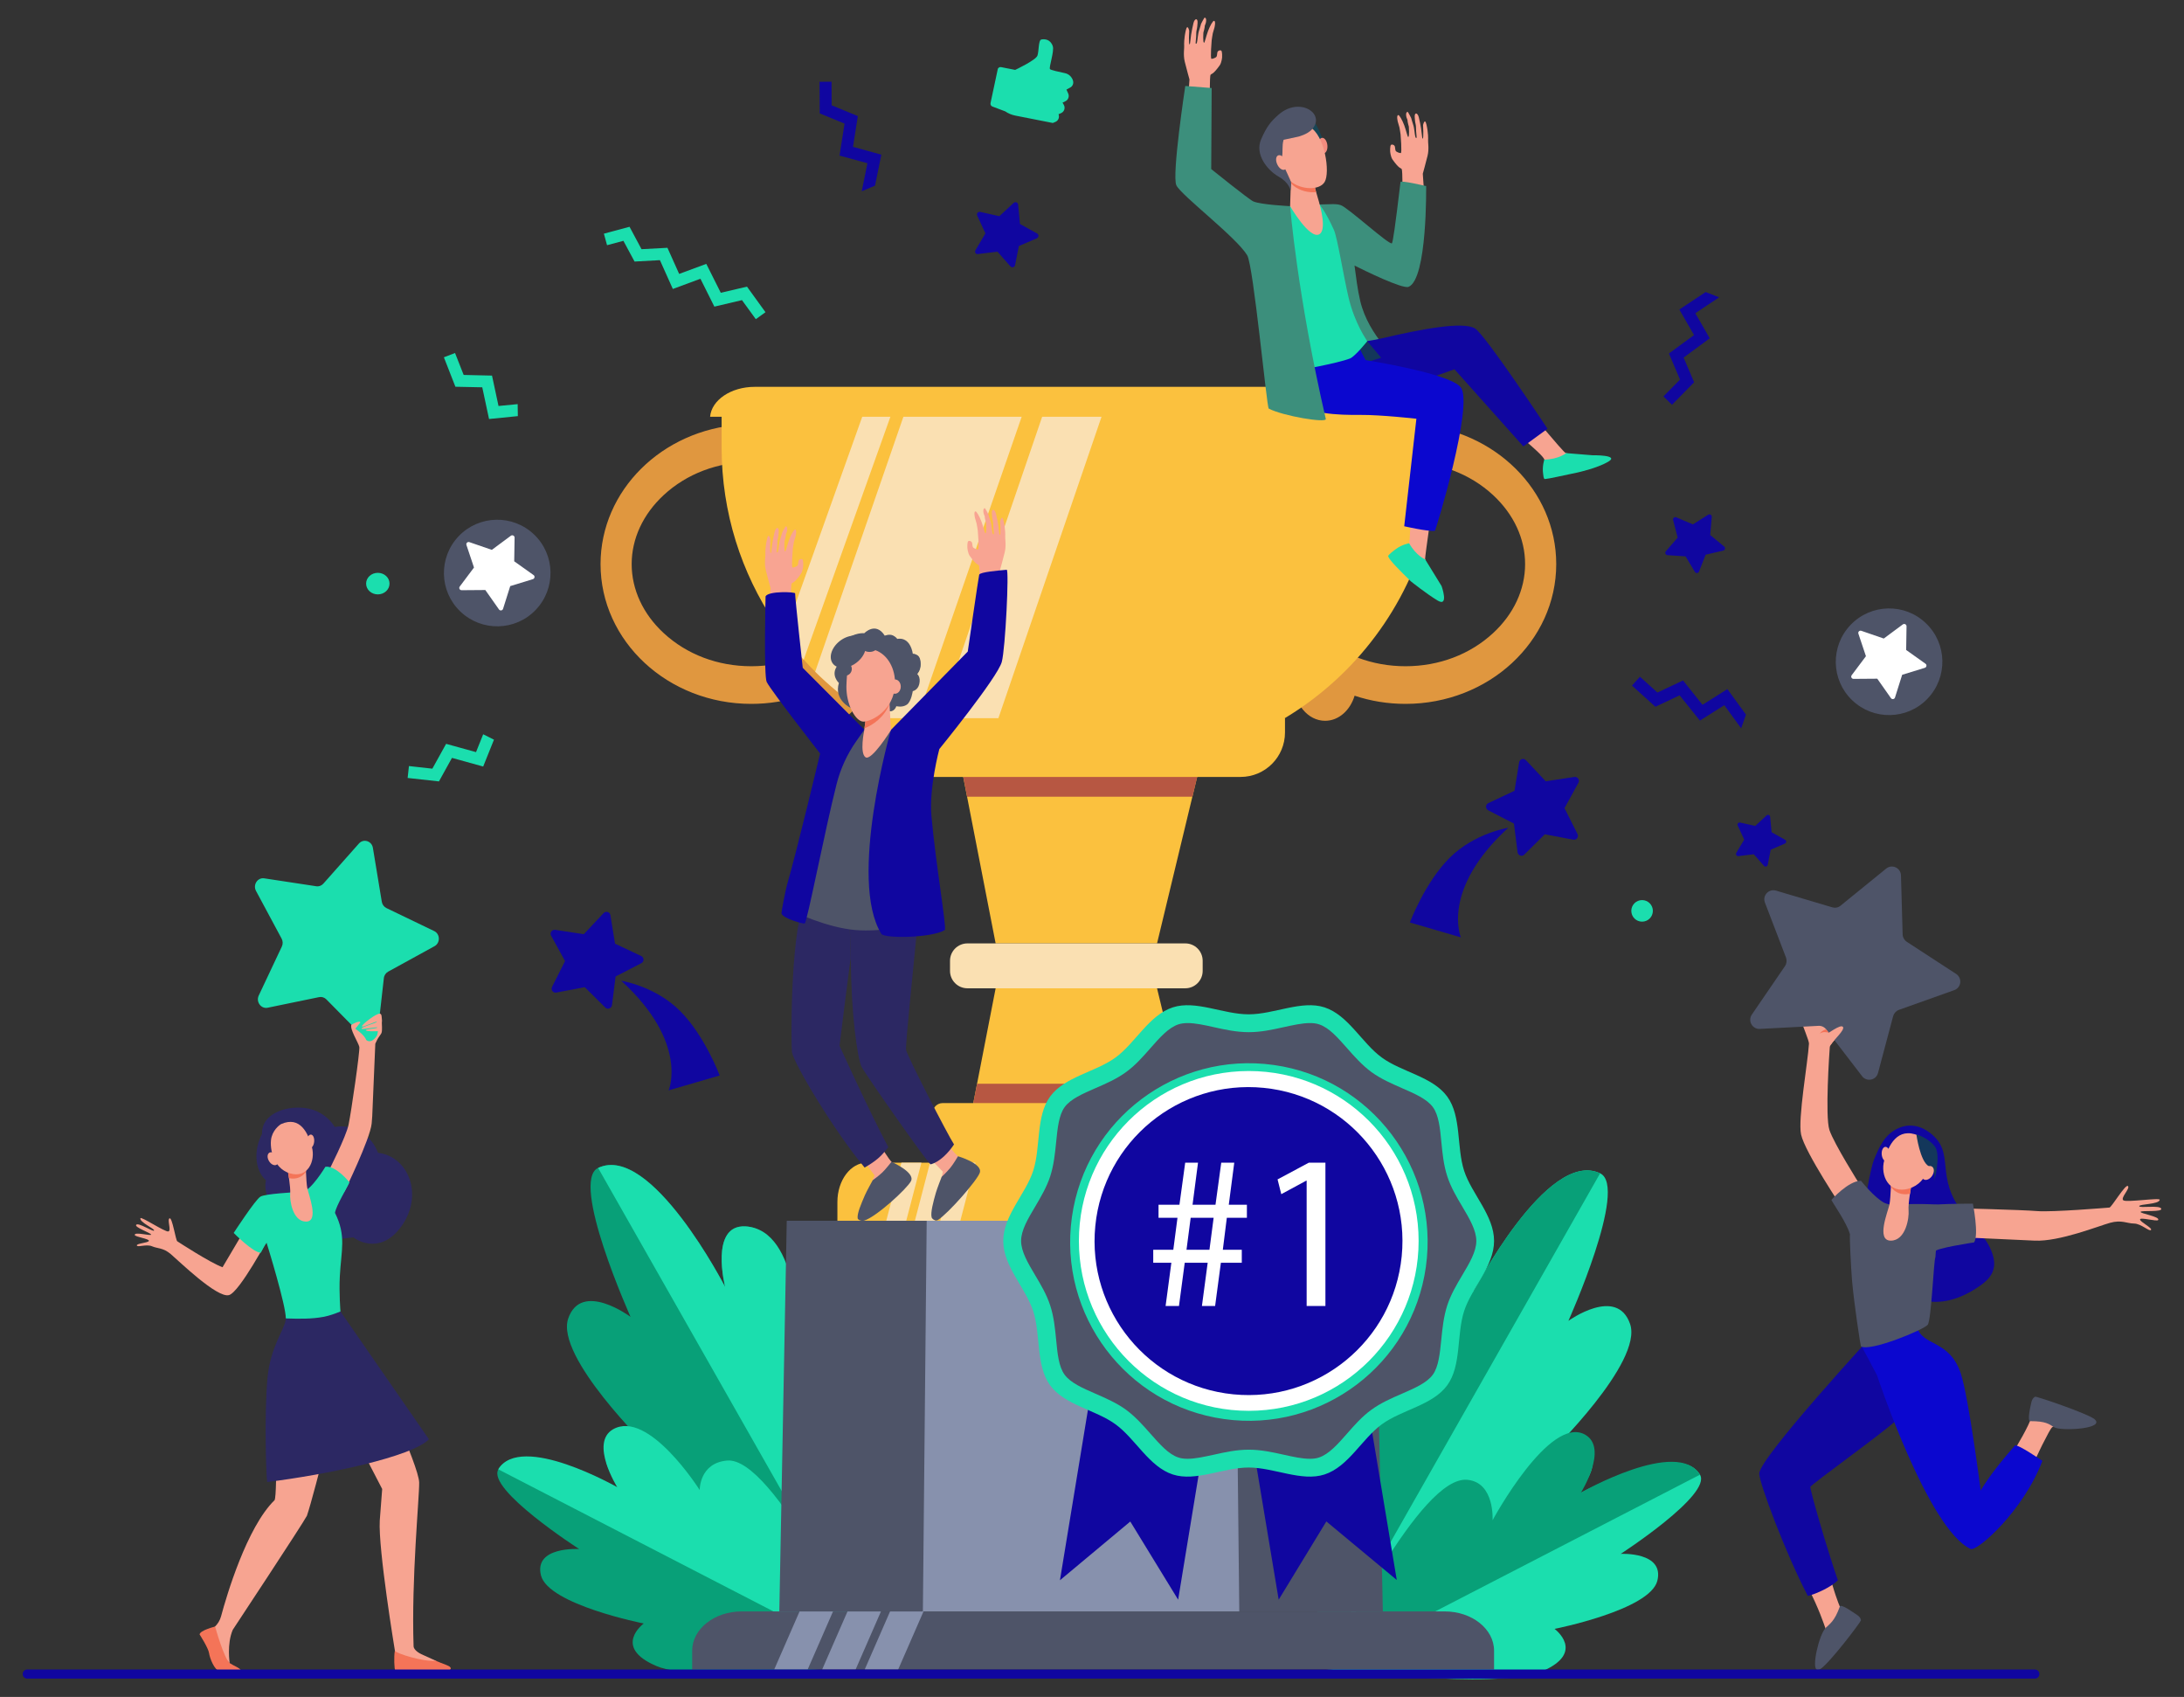 <?xml version="1.0" encoding="UTF-8"?> <!-- Generator: Adobe Illustrator 23.0.2, SVG Export Plug-In . SVG Version: 6.00 Build 0) --> <svg xmlns="http://www.w3.org/2000/svg" xmlns:xlink="http://www.w3.org/1999/xlink" version="1.1" id="Layer_1" x="0px" y="0px" viewBox="0 0 2350.4 1825.7" style="enable-background:new 0 0 2350.4 1825.7;" xml:space="preserve"><rect x="0" y="0" width="2350.4" height="1825.7" fill="#333333" stroke="none"/> <style type="text/css"> .st0{fill:#1BDEAE;} .st1{fill:#08A078;} .st2{fill:#1006A0;} .st3{fill:#F7A491;} .st4{fill:#4E5468;} .st5{fill:#0B07CF;} .st6{fill:#F47458;} .st7{fill:#13375B;} .st8{fill:#F47257;} .st9{fill:#2C2863;} .st10{fill:#E0973F;} .st11{fill:#FBC13E;} .st12{fill:#FAE0B2;} .st13{fill:#B75742;} .st14{fill:#8791AD;} .st15{fill:#FFFFFF;} .st16{fill:#F8A492;} .st17{fill:#3C8F7C;} .st18{fill:#184655;} .st19{fill:#F48C7F;} </style> <g> <g> <g> <g> <path class="st0" d="M1421.3,1794.4c0,0,225.7-111.3,264.6-169.4c38.8-58.1-18.2-61.3-18.2-61.3s100.7-98,86.6-139.2 c-14.2-41.2-66.4-3.4-66.4-3.4s64.8-144.2,34.2-158.7c-56.9-27-136.7,128.1-136.7,128.1s17.2-67.4-22-65.2 c-59.1,3.3-56.6,155.8-56.6,155.8s-6.7-58.5-42.3-39.5C1400.5,1475.6,1421.3,1794.4,1421.3,1794.4z"></path> </g> <path class="st1" d="M1451.5,1418c27.8-15.4,55.5,29.7,55.5,29.7s-2.8-119.1,56.3-122.4c39.2-2.2,22,65.2,22,65.2 s79.8-155.1,136.7-128.1l-301,529.6C1418.9,1754.9,1396.5,1448.5,1451.5,1418z"></path> </g> <g> <g> <path class="st0" d="M1427.1,1795.7c0,0,184.6,22.9,232.4,2.5c47.8-20.4,13.5-45.7,13.5-45.7s102.6-20.2,110.6-51.7 c7.9-31.5-39.4-29-39.4-29s98.4-63.7,85.3-85.2c-24.5-40-137.3,24.4-137.3,24.4s38.1-35.1,12.8-49.6 c-38.2-21.9-98.6,74.1-98.6,74.1s3.8-23.7-26.2-26.3C1526.4,1604.6,1427.1,1795.7,1427.1,1795.7z"></path> </g> <path class="st1" d="M1578.9,1592.1c29.9,2.6,27.4,43.5,27.4,43.5s61.5-113.9,99.7-92c25.3,14.6-4.6,62.3-4.6,62.3 s103.6-59.3,128.1-19.3l-402.9,208C1440.3,1770.8,1528.8,1587.7,1578.9,1592.1z"></path> </g> </g> <g> <g> <g> <path class="st1" d="M944.5,1788.5c0,0-225.7-111.3-264.6-169.4c-38.8-58.1,18.2-61.3,18.2-61.3s-100.7-98-86.6-139.2 c14.2-41.2,67.1-1.8,67.1-1.8s-65.5-145.8-34.9-160.3c56.9-27,136.7,128.1,136.7,128.1s-17.2-67.4,22-65.2 c59.1,3.3,56.6,155.8,56.6,155.8s6.7-58.5,42.3-39.5C965.3,1469.8,944.5,1788.5,944.5,1788.5z"></path> </g> <path class="st0" d="M914.2,1412.2c-27.8-15.4-55.5,29.7-55.5,29.7s2.8-119.1-56.3-122.4c-39.2-2.2-22,65.2-22,65.2 s-79.8-155.1-136.7-128.1l301,529.6C946.9,1749.1,969.3,1442.7,914.2,1412.2z"></path> </g> <g> <g> <path class="st1" d="M938.7,1789.9c0,0-184.6,22.9-232.4,2.5c-47.8-20.4-13.5-45.7-13.5-45.7s-102.6-20.2-110.6-51.7 c-7.9-31.5,41.1-28.4,41.1-28.4s-100.1-64.3-86.9-85.8c24.5-40,137.3,24.4,137.3,24.4s-38.1-35.1-12.8-49.6 c38.2-21.9,98.6,74.1,98.6,74.1s-3.8-23.7,26.2-26.3C839.3,1598.8,938.7,1789.9,938.7,1789.9z"></path> </g> <path class="st0" d="M782.5,1571.4c-29.9,2.6-29.5,31.7-29.5,31.7s-55.1-87.2-93.3-65.3c-25.3,14.6,4.6,62.3,4.6,62.3 s-103.6-59.3-128.1-19.3l402.9,208C925.5,1765,832.6,1567,782.5,1571.4z"></path> </g> </g> <g> <path class="st2" d="M2016.8,1247.6c5.6-13.4,11.2-26.8,25.6-33.5c11.7-5.5,23.8-3.4,34.2,4.4c29.4,22.1,3.8,46.4,37.2,88.3 c10.4,13,23,23.5,29.2,38.8c8.7,21.3-1.7,31.6-18.3,41.8c-79.6,48.9-121.3-51.5-119.8-74.5 C2006,1295.8,2013.2,1256.2,2016.8,1247.6z"></path> <path class="st3" d="M1968.9,1692.9c3.9,17.7,10.1,33.3,10.9,35.1c0.4,0.9,4.1,4,4.5,4.9c-1.1,21.8-14.6,35.3-27.3,44.9 c2.4-11.1,8.3-23.9,7.4-26.3c-1.4-3.8-7.1-21.4-18.6-43.4C1956.6,1706.5,1960.3,1699.8,1968.9,1692.9z"></path> <path class="st2" d="M2018,1433.4l67.7,51.4c0,0-33.5,32.3-46.1,44.3c-12.6,12-90.2,67.8-91.3,70.6c-0.8,2,17.7,66.2,29.6,100.5 c-7.2,7.3-22.9,14.5-32.3,16.9c-23.5-44.8-52.3-121.3-52.3-131.7C1893.3,1568.5,2018,1433.4,2018,1433.4z"></path> <path class="st3" d="M2208,1536.1c-2.2,2.2-16.9,30.8-22.5,46.1c-8.2-5.2-13.1-11.3-22.3-14.8c7.2-10.4,21.3-35.6,22.5-41.6 c2.7-14.2,6-16.3,6-16.3s47.6,16.1,50.8,20.6C2245.5,1534.7,2216.9,1527.4,2208,1536.1z"></path> <path class="st4" d="M2185,1529c-3.7,0,0.3-16.7,1.2-20.5c1-4.3,3.5-5.6,4.1-5.8c1.7-0.4,54.6,17.5,63.5,23.9 c0.6,0.4,1.7,1.8,1.9,2.1c4.9,9.1-38.7,10.9-45,6.9C2205.1,1532.1,2201.7,1529,2185,1529z"></path> <path class="st5" d="M2003.5,1448.6c0,0,59.1-23.9,59.1-23.9c-0.2,0.1,0.4,2.4,0.4,2.6c5.5,21.6,35.1,13.3,47.3,50.8 c8.6,26.5,21.3,125.6,21.3,125.6s9-17,36.8-48.4c2.2-2.4,29.6,16.4,29.6,16.4c-20.4,54-70.4,97.9-77.2,94.8 c-45.8-21-100.8-186.7-100.7-186.7C2014.9,1469.6,2003.5,1448.6,2003.5,1448.6z"></path> <path class="st3" d="M2001.3,1274.2c0,0-27.7-43.9-32.5-58.5c-4.8-14.6,0-84.2,0.4-89.1c0.5-4.9,17.2-18.5,14.6-22.3 c-2.6-3.9-25.8-7.1-29.7-6.3c-3.9,0.8-11.4,0.1-14.5,3.2c-0.4,0.4,7.4,18.7,7.2,21.6c-1.1,19.4-12.1,81.1-8.5,97.8 c4.1,19.2,45.3,80.5,45.3,80.5L2001.3,1274.2z"></path> <path class="st3" d="M2102,1299.8c0,0,74.2,1.8,90.5,3.2c16.3,1.3,75.4-3.6,77.7-3.8c2.3-0.3,17.4-25.9,19.9-23.1 c2.5,2.8-8.4,12.7-5,15.3c3.4,2.6,39.7-3.2,39.2-0.5c-0.9,5-22.1,4.4-22.1,6.8c0,2.4,22.2-1.4,23.7,2.7c1.5,4-21.3,1.6-22.2,3.4 c-0.9,1.8,21.2,5.1,18.9,8.8c-1.2,2-19.6-3.4-19.5-0.6c0.1,2.8,13.5,9.1,11.8,11.3c-1.6,2.2-10.5-6.8-18.3-6.9 c-7.8-0.1-13.3-4.2-25.7-0.8c-12.4,3.4-54.6,20.4-81.1,19.2c-26.4-1.3-84.9-3.9-84.9-3.9L2102,1299.8z"></path> <path class="st4" d="M1993.1,1377.2c-1-12.2-2.7-45.2-2.2-49.3c-3.7-12.7-17.2-31.5-20-36.9c0,0,18.3-20.7,31.9-20.6 c0,0,14.4,18.2,25.2,23.8c0.2,0,3.8,1.6,5.4,1.6c10.4-0.1,46.5-1.2,53.3,0.8l-3.8,55.9c-1.9,3.2-4.3,67.5-8.3,72.8 c-4,5.3-62.2,29.4-71.9,23.2C2002.3,1448.4,1995.2,1402,1993.1,1377.2z"></path> <path class="st4" d="M2067.8,1298.1c6.7-3.2,55.4-3.1,55.4-3.1s6.7,33.6,1.3,41.7c0,0-43.2,6.4-42,10L2067.8,1298.1z"></path> <path class="st3" d="M2057,1275.4c0,0-3.7,19.4-3,27c0.7,7.6-2.9,32.3-19.1,32.4c-16.2,0.1-3.1-31.3-1.5-38.8 c1.5-7.5,1.9-30.7,1.9-30.7L2057,1275.4z"></path> <path class="st6" d="M2035,1276.9c0.3-6.3,0.3-11.6,0.3-11.6l21.7,10.1c0,0-0.8,4-1.5,9C2046,1286.3,2039.1,1282.8,2035,1276.9z"></path> <path class="st3" d="M2064.9,1221.8c0,0,8.4,4.6,11.4,14.7c3.1,10.1-0.4,36-22,42.3c-21.6,6.3-31-14.3-26.5-30.4 S2041.9,1212,2064.9,1221.8z"></path> <path class="st3" d="M2025.1,1242.2c0.4,4.3,2.8,7.6,5.3,7.4c2.5-0.2,4.2-3.9,3.8-8.3c-0.4-4.3-2.8-7.6-5.3-7.4 C2026.4,1234.2,2024.7,1237.9,2025.1,1242.2z"></path> <path class="st4" d="M1980,1728.5c1.2-3.5,15.4,7,18.7,9.1c3.7,2.4,4.1,5.2,4,5.8c-0.2,1.7-33.7,46.1-43.8,52.4 c-0.9,0.6-3,0.7-3.6,0.5c-5.8-2,2.3-37.6,9.5-44.9C1969.6,1746.7,1974.4,1744.1,1980,1728.5z"></path> <g> <g> <path class="st4" d="M2103.1,1065.3l-59.5,21.2c-3,1.1-5.3,3.6-6.2,6.7l-16.3,61.2c-2.1,7.9-12.3,9.9-17.2,3.4l-38.6-50.3 c-2-2.6-5.1-4-8.3-3.8l-63.1,3.3c-8.1,0.4-13.2-8.7-8.6-15.4l35.7-52.2c1.8-2.7,2.2-6.1,1.1-9.1l-22.7-59.2 c-2.9-7.6,4.1-15.2,11.9-12.9l60.6,18c3.1,0.9,6.4,0.3,8.9-1.8l49.1-39.9c6.3-5.1,15.7-0.8,15.9,7.4l1.8,63.4 c0.1,3.2,1.8,6.2,4.5,8l53,34.5C2112,1052.3,2110.8,1062.6,2103.1,1065.3z"></path> </g> </g> <path class="st3" d="M1983.4,1104.9c2.2,3.3-9.8,13.6-13.2,19.3l-7.6-10.3C1966.4,1113.2,1980.8,1101.2,1983.4,1104.9z"></path> <path class="st7" d="M2062.4,1220.5c0,0,3.9,29,13.3,34.2c9.4,5.2,5.4,18.1,5.4,18.1s8.5-29.8,1.1-39.4 C2074.8,1223.8,2062.4,1220.5,2062.4,1220.5z"></path> <path class="st3" d="M2070.1,1258.9c-2.5,3.8-2.5,8.2,0,9.9c2.6,1.7,6.7,0,9.2-3.7c2.5-3.8,2.5-8.2,0-9.9 C2076.8,1253.4,2072.7,1255.1,2070.1,1258.9z"></path> <path class="st8" d="M1965.2,1107.3c0.1,0.1,0.1,0.1,0.2,0.2l2.7,3.6c-2-0.5-5.9-1.6-9.6,0.9 C1958.5,1112,1959.7,1109.4,1965.2,1107.3z"></path> </g> <g> <g> <path class="st3" d="M337.9,1429.1c0.7,0.3-9.6,13.7-19.8,23.1c-8.1,10.2-15.8,22.3-18.4,35.5c-4,20.1-0.7,119.2-4.2,126.3 c-29.9,29.2-51.6,102.6-57.6,125c-1.2,4.4-3.6,8.3-6.9,11.4l0,0l1.3,25.3l14.9,13.7c0,0-3.3-20.6,3.3-35.9 c0,0,75.3-114,79.8-122.7c8.5-24.8,39.6-152,39.6-152l7.2-29.2C377.1,1449.5,338,1429.2,337.9,1429.1z"></path> <path class="st6" d="M214.8,1758.5c0,0,9.4,14.5,10.2,20.1c0.8,5.6,5.8,18.5,11.4,19.3c1.3,0.2,22.8,1.8,22.6-0.9 c-0.1-2.1-7.9-5-11.5-7.5c-6.3-4.3-16-39.5-16-39.5S215.2,1754,214.8,1758.5z"></path> </g> <path class="st3" d="M402.3,1473.1c0,0,48.5,103.7,48.8,121.9c0.3,15.6-8.5,103.3-6,176.3c0.1,2.6,3.4,6.1,8.3,8.4 c2.7,1.3,15.9,7.2,15.9,7.2l1.8,4.7l-45.5-3.2l-0.6-12.4c0,0-18.1-109.2-16.3-140.1c0.3-4.9,2.6-33.9,2.6-33.9l-54.7-105.6 l34.4-45.2L402.3,1473.1z"></path> <path class="st9" d="M406.8,1240.3c-7.3-19.6-26.5-31.4-46.5-27.8c-6.1-9.9-16.4-17.2-27.5-19.6c-21.9-4.7-51.6,4-50.8,27.2 c-8.5,15.6-8.8,37.9,4.2,49.8c-4.5,21,15.1,41.3,40.7,40.6c8.9,14.7,25.9,24.1,42.7,22.1c4-0.5,10.2-1.5,11.2-1.2 c-1.3-0.2,27.1,21.5,51.1-11.9C456.5,1285.3,439.2,1244,406.8,1240.3z"></path> <path class="st3" d="M403.9,1122.9c1.2-2.8,2.6-5.5,4.4-8l1.9-2.8c0.2-0.5,0.4-0.9,0.5-1.2c0.8-2.4,0.2-10.3,0.2-10.3l-16.6,4 l-3.6,9.6c-3.7-1.7-10-14.5-12.3-11.5c-2.7,3.6,7.5,19.4,8.3,23.7c0.8,4.3-8.8,70.6-11.6,83.8c-2.8,13.2-21.6,50-21.6,50 l17.2,21.8c0,0,27.5-56.1,29.3-73.2c0.2-1.8,0.4-4.5,0.6-7.8L403.9,1122.9z"></path> <path class="st3" d="M289.6,1330.7l-20.4-17.3c0,0-16.5,27.5-29.7,50c-13.1-4.7-47-26.8-48.7-27.9c-1.7-1-5.4-26-8.3-24.7 c-2.9,1.3,2.2,13.2-1.3,14.1c-3.5,0.9-29.6-16.6-30.1-14.2c-1,4.4,15.6,11.3,14.7,13.2c-0.8,1.9-16.7-8.9-19.2-6.2 c-2.5,2.7,15.9,8.8,16,10.6c0.1,1.8-18.1-3.4-17.6,0.4c0.3,2.1,16.3,4.2,15.2,6.4c-1,2.2-13.5,2.6-12.9,4.9 c0.5,2.4,10.4-1.8,16.4,0.9c6,2.6,11.7,1.3,20.1,8.4c8.4,7.1,49.8,47.6,62.6,44.1C257.8,1390.4,289.6,1330.7,289.6,1330.7z"></path> <g> <path class="st6" d="M291.1,1597.6C291.1,1597.6,291.1,1597.6,291.1,1597.6C291.1,1597.6,291.1,1597.6,291.1,1597.6z"></path> <path class="st0" d="M360.5,1304.9c1.3-8,13.6-27.9,15.6-32.8c0,0-14.3-18.2-25.9-16.8c0,0-15.6,25.9-24.5,26.7 c-8.9,0.9-40.1,2.2-45.5,5.5c-5.5,3.3-28.7,39-28.7,39s20.9,21.3,29.2,21.3c0,0,4.5-8.8,6.2-10.7c1.3,4.1,20.7,67,20.7,81.3 l0.1,0.1c18.2,14.7,44.7,11.3,58.7-7.5l0,0c0,0-1.6-19.6-0.7-37.7C367.2,1344.9,372.9,1329.8,360.5,1304.9z"></path> <path class="st9" d="M461.6,1548.5L366.4,1411c-5.9,2.4-11.4,4.4-17.7,5.7c-13.6,2.6-27.3,2.2-41.1,1.8c0,0.5,0,1-0.1,1.4 c-1.6,11.3-16.6,28.9-19.7,63.3c-3.5,39-1.4,106.9-0.2,111.3C350.9,1586.7,443.7,1567.3,461.6,1548.5z"></path> </g> <g> <path class="st0" d="M406.1,1112.6c0,0-6,4-11.1,2.7c-5.1-1.3-7.4-3.2-7.4-3.2s2.8,5.1,7,7.3 C401.7,1123.3,406.1,1112.6,406.1,1112.6z"></path> <path class="st0" d="M288.1,1084.2l55.3-11.4c2.8-0.6,5.7,0.3,7.8,2.4l40.5,41.1c5.2,5.3,13.9,2.1,14.8-5.4l6.6-58.5 c0.3-3,2.1-5.6,4.6-7l49.9-27.4c6.4-3.5,6.2-13.2-0.4-16.3l-51.3-24.7c-2.6-1.3-4.5-3.8-5-6.7l-9.6-58.1 c-1.2-7.4-10.1-10.2-15-4.7L348,950.7c-2,2.2-4.8,3.3-7.7,2.8l-55.9-8.5c-7.2-1.1-12.4,6.9-8.9,13.5l27.6,51.4 c1.4,2.6,1.5,5.8,0.2,8.5l-24.9,52.8C275.3,1078,281,1085.7,288.1,1084.2z"></path> </g> <path class="st3" d="M309.6,1259.1c0,0,3.3,18,2.7,25.1c-0.7,7.1,2.6,30,17,30.1c14.5,0.1,2.7-29.1,1.4-36.1 c-1.4-7-1.7-28.5-1.7-28.5L309.6,1259.1z"></path> <path class="st6" d="M329.3,1260.6c-0.2-5.9-0.3-10.8-0.3-10.8l-19.4,9.4c0,0,0.7,3.7,1.4,8.4 C319.5,1269.3,325.6,1266,329.3,1260.6z"></path> <path class="st3" d="M302.5,1209.4c0,0-7.5,4.3-10.2,13.7c-2.7,9.4,0.4,33.5,19.7,39.3c19.3,5.8,27.7-13.3,23.7-28.2 C331.7,1219.2,323.1,1200.3,302.5,1209.4z"></path> <path class="st3" d="M338.1,1228.4c-0.4,4-2.5,7.1-4.7,6.9c-2.2-0.2-3.8-3.7-3.4-7.7c0.4-4,2.5-7.1,4.7-6.9 C337,1220.9,338.5,1224.3,338.1,1228.4z"></path> <path class="st3" d="M297.9,1243.8c2.3,3.5,2.3,7.6,0,9.2c-2.3,1.6-6,0-8.2-3.5c-2.3-3.5-2.3-7.6,0-9.2 C291.9,1238.8,295.6,1240.3,297.9,1243.8z"></path> <path class="st3" d="M408.9,1090.6c-3.7-0.7-19.6,11.7-19.4,13.6c0.1,1.9,15.6-6,16-4.8c0.3,1-17.3,5.6-16.4,7.4 c0.6,1.2,16.5-2.1,16.9-1.4c0.7,1.2-13.2,1.7-12.3,3.1c1,1.6,14.2,0.9,14.2,0.9s2.7-4.3,2.9-5.9c0.1-0.7,0.1-1.6,0.1-2.7 c-0.1-0.9,0.3-1.6,0.2-2.6C410.7,1094.2,411,1091,408.9,1090.6z"></path> <path class="st3" d="M387.8,1100.1l-5.9,7.3l-3.9-2.9c0,0-0.3-0.6,0.1-1.6C378.6,1101.8,387.7,1097.4,387.8,1100.1z"></path> <path class="st6" d="M425.4,1797h57.5c2.1-0.2,2.6-1.9,1.9-3c-1.5-2.2-8.2-3.8-15.8-7.2c-13.2,1.4-42-7.7-44.1-10.7 C423.8,1782.1,424.3,1796.7,425.4,1797z"></path> <path class="st3" d="M382.3,1106.9c0,0,7.8,4.8,11,10.3c3.2,5.6,1.7,10.2,1.7,10.2l-13.4-16.4L382.3,1106.9z"></path> </g> <g> <path class="st10" d="M1524.3,456.9c-1.4,6.5-2.6,13.3-6,18.7c-5.8,7-11.3,14.3-16.6,21.8c3.6-0.3,7.2-0.4,10.9-0.4 c36,0,69.5,12.7,94.3,35.7c22.2,20.6,34.4,46.9,34.4,74.2c0,27.3-12.2,53.7-34.4,74.2c-24.8,23-58.3,35.7-94.3,35.7 c-35.9,0-69.3-12.6-94.1-35.5c-1.8,5.3-3.6,10.7-5.4,16c-12.1,6.1-20.7,20.6-20.7,37.5c0,22.5,15.1,40.7,33.7,40.7 c14.6,0,27-11.3,31.7-27c17.1,5.7,35.5,8.8,54.8,8.8c89.6,0,162.2-67.3,162.2-150.4C1674.8,527.5,1608.4,462.5,1524.3,456.9z"></path> <path class="st10" d="M796.8,456.9c1.4,6.5,2.6,13.3,6,18.7c5.8,7,11.3,14.3,16.6,21.8c-3.6-0.3-7.2-0.4-10.9-0.4 c-36,0-69.5,12.7-94.3,35.7c-22.2,20.6-34.4,46.9-34.4,74.2c0,27.3,12.2,53.7,34.4,74.2c24.8,23,58.3,35.7,94.3,35.7 c35.9,0,69.3-12.6,94.1-35.5c1.8,5.3,3.6,10.7,5.4,16c12.1,6.1,20.7,20.6,20.7,37.5c0,22.5-15.1,40.7-33.7,40.7 c-14.6,0-27-11.3-31.7-27c-17.1,5.7-35.5,8.8-54.8,8.8c-89.6,0-162.2-67.3-162.2-150.4C646.4,527.5,712.7,462.5,796.8,456.9z"></path> <path class="st11" d="M1547.6,439.8v41.5c0,187.7-152.2,339.8-339.8,339.8c-86.4-1.1-145.7,7.8-227.8-28.5 c-118.2-51.9-203.4-170.7-203.4-311.3v-41.5H1547.6z"></path> <path class="st12" d="M980,792.6c0.1,0,0.2,0.1,0.3,0.1l122.2-352.9H975.2l-97.9,282.9C906.9,752,941.7,775.8,980,792.6z"></path> <path class="st12" d="M1059.5,816.4l128.9-376.6h-63.9L1000.9,801C1021.3,808.6,1040.6,813.4,1059.5,816.4z"></path> <path class="st12" d="M864.9,709.8l96.4-270H931l-87.2,244.3C850.4,693,857.5,701.6,864.9,709.8z"></path> <path class="st11" d="M1514,416.2H812.2c-25.6,0-46.5,14.3-48,32.2h797.7C1560.4,430.5,1539.6,416.2,1514,416.2z"></path> <polygon class="st11" points="1031.8,811.2 1071.5,1015 1245.2,1015 1294.3,811.2 "></polygon> <polygon class="st13" points="1294.4,811.2 1283.3,857.2 1040.8,857.2 1031.8,811.2 "></polygon> <polygon class="st11" points="1294.4,1267.2 1031.8,1267.2 1051.5,1166 1071.5,1063.3 1245.2,1063.3 1270,1166 "></polygon> <polygon class="st13" points="1294.4,1267.2 1031.8,1267.2 1051.5,1166 1270,1166 "></polygon> <path class="st12" d="M1275.6,1015h-234.5c-10.3,0-18.7,8.4-18.7,18.7v10.9c0,10.3,8.4,18.7,18.7,18.7h234.5 c10.3,0,18.7-8.4,18.7-18.7v-10.9C1294.3,1023.4,1286,1015,1275.6,1015z"></path> <g> <path class="st11" d="M1313.7,1253.4h-310.1v-55.7c0-6,4.9-10.9,10.9-10.9h288.4c6,0,10.9,4.9,10.9,10.9V1253.4z"></path> <path class="st11" d="M1416.2,1293.2v20.2h-515v-20.2c0-23.3,14.2-42.3,31.8-42.3h451.5 C1401.9,1250.9,1416.2,1269.8,1416.2,1293.2z"></path> <polygon class="st12" points="1022.4,1250.9 1006.1,1313.4 984.6,1313.4 1000.9,1250.9 "></polygon> <polygon class="st12" points="991.6,1250.9 975.3,1313.4 953.8,1313.4 970.1,1250.9 "></polygon> <polygon class="st12" points="1049.8,1250.9 1033.5,1313.4 1011.9,1313.4 1028.3,1250.9 "></polygon> </g> <g> <path class="st4" d="M1607.9,1776v20.2h-863V1776c0-23.3,23.9-42.3,53.3-42.3h756.5C1584.1,1733.7,1607.9,1752.6,1607.9,1776z"></path> <polygon class="st14" points="948.1,1733.7 920.8,1796.2 884.8,1796.2 912.1,1733.7 "></polygon> <polygon class="st14" points="896.5,1733.7 869.2,1796.2 833.2,1796.2 860.5,1733.7 "></polygon> <polygon class="st14" points="993.9,1733.7 966.6,1796.2 930.6,1796.2 957.9,1733.7 "></polygon> </g> <path class="st11" d="M1382.9,772.7v15.3c0,26.5-21.4,47.9-47.8,47.9H989.4c-26.5,0-47.9-21.4-47.9-47.9v-15.3H1382.9z"></path> <polygon class="st4" points="1488.2,1733.7 838.7,1733.7 846.7,1313.4 1479.5,1313.4 "></polygon> <polygon class="st14" points="1333.7,1733.7 993.2,1733.7 997.3,1313.4 1329.2,1313.4 "></polygon> </g> <path class="st2" d="M2189.9,1796.2H29.3c-2.7,0-4.9,2.2-4.9,4.9l0,0c0,2.7,2.2,4.9,4.9,4.9h2160.6c2.7,0,4.9-2.2,4.9-4.9l0,0 C2194.8,1798.4,2192.6,1796.2,2189.9,1796.2z"></path> <g> <g> <g> <polygon class="st2" points="1267.9,1721.1 1216.4,1637 1140.7,1700.2 1218.6,1226 1345.8,1246.9 "></polygon> <polygon class="st2" points="1503.2,1699.9 1427.4,1636.9 1376.1,1721.1 1297.1,1247.1 1424.2,1225.9 "></polygon> </g> </g> <path class="st0" d="M1607.9,1335.1c0,27.4-24.2,50.6-32.2,75.4c-8.3,25.6-2.7,58.6-18.2,79.9c-15.7,21.5-48.8,26.3-70.4,42 c-21.3,15.5-36,45.7-61.7,54c-24.7,8-54.2-7.5-81.6-7.5c-27.4,0-56.9,15.5-81.6,7.5c-25.6-8.3-40.3-38.5-61.7-54 c-21.5-15.7-54.7-20.5-70.4-42c-15.5-21.3-9.9-54.3-18.2-79.9c-8-24.7-32.2-48-32.2-75.4c0-27.4,24.2-50.6,32.2-75.4 c8.3-25.6,2.7-58.6,18.2-79.9c15.7-21.5,48.8-26.3,70.4-42c21.3-15.5,36-45.7,61.7-54c24.7-8,54.2,7.5,81.6,7.5 c27.4,0,56.9-15.5,81.6-7.5c25.6,8.3,40.3,38.5,61.7,54c21.5,15.7,54.7,20.5,70.4,42c15.5,21.3,9.9,54.3,18.2,79.9 C1583.8,1284.5,1607.9,1307.7,1607.9,1335.1z"></path> <path class="st4" d="M1409.7,1569.5c-8.3,0-18-2.1-28.2-4.4c-12.1-2.7-24.6-5.4-37.6-5.4c-13.1,0-25.5,2.7-37.6,5.4 c-10.2,2.2-19.9,4.4-28.2,4.4c-3.8,0-7.1-0.4-9.9-1.4c-10.6-3.4-20-14.2-30.1-25.6c-7.9-9-16.2-18.3-26.2-25.7 c-10.2-7.4-21.7-12.4-32.9-17.3c-13.8-6-26.9-11.7-33.3-20.5c-6.3-8.6-7.7-22.8-9.1-37.7c-1.2-12.1-2.4-24.7-6.4-36.8 c-3.8-11.7-10-22.2-16.1-32.4c-7.8-13.1-15.2-25.6-15.2-37c0-11.5,7.4-23.9,15.2-37c6-10.2,12.3-20.8,16.1-32.4 c3.9-12.1,5.2-24.7,6.4-36.8c1.5-14.9,2.9-29.1,9.1-37.7c6.4-8.8,19.5-14.5,33.3-20.5c11.1-4.8,22.6-9.8,32.9-17.3 c10.1-7.3,18.3-16.7,26.2-25.7c10-11.4,19.5-22.1,30.1-25.6c2.8-0.9,6.1-1.4,9.9-1.4c8.3,0,18,2.1,28.2,4.4 c12.1,2.7,24.6,5.4,37.6,5.4c13.1,0,25.5-2.7,37.6-5.4c10.2-2.2,19.9-4.4,28.2-4.4c3.8,0,7.1,0.4,9.9,1.4 c10.6,3.4,20,14.2,30.1,25.6c7.9,9,16.2,18.3,26.2,25.7c10.2,7.4,21.7,12.4,32.9,17.3c13.8,6,26.9,11.7,33.3,20.5 c6.3,8.6,7.7,22.8,9.1,37.7c1.2,12.1,2.4,24.7,6.4,36.8c3.8,11.7,10,22.2,16.1,32.4c7.8,13.1,15.1,25.6,15.1,37 c0,11.5-7.4,23.9-15.2,37c-6.1,10.2-12.3,20.8-16.1,32.4c-3.9,12.1-5.2,24.7-6.4,36.8c-1.5,14.9-2.9,29.1-9.1,37.7 c-6.4,8.8-19.5,14.5-33.3,20.5c-11.1,4.8-22.6,9.8-32.9,17.3c-10.1,7.3-18.3,16.7-26.2,25.7c-10,11.4-19.5,22.1-30.1,25.6 C1416.7,1569.1,1413.5,1569.5,1409.7,1569.5z"></path> <ellipse transform="matrix(0.139 -0.99 0.99 0.139 -164.508 2481.159)" class="st0" cx="1343.9" cy="1335.1" rx="192.4" ry="192.4"></ellipse> <circle class="st15" cx="1343.9" cy="1335.1" r="182.8"></circle> <ellipse transform="matrix(9.843127e-02 -0.995 0.995 9.843127e-02 -117.075 2541.043)" class="st2" cx="1343.9" cy="1335.1" rx="165.7" ry="165.7"></ellipse> <g> <path class="st15" d="M1254.4,1405.1l6.2-46.5h-19.5v-14h21.6l4.5-34.4h-20.4v-14h22.5l6.2-45.3h13.8l-5.9,45.3h24.7l6.2-45.3h14 l-5.9,45.3h19.5v14h-21.6l-4.3,34.4h20.4v14h-22.5l-6.2,46.5h-14.2l6.2-46.5h-24.7l-6.2,46.5H1254.4z M1301.6,1344.6l4.5-34.4 h-24.7l-4.5,34.4H1301.6z"></path> <path class="st15" d="M1406.2,1270.3h-0.5l-26.8,14.5l-4-15.9l33.7-18h17.8v154.2h-20.2V1270.3z"></path> </g> </g> <g> <g> <path class="st16" d="M1536.3,167.7c-1.8,7.4-5.1,19.2-5.1,19.2c0.3,3.2,1.2,16.7,2.3,33.2l-24.2-9.7c0,0,0.3-26.9-0.8-28.5 c-0.9-1.4-2.4,0.3-9.9-10.3c-2.1-3.1-2.5-8.5-2.5-8.5s-0.4-6.7,1.1-7.4c1.5-0.6,3.3,0.4,3.8,1.5c0.5,1.2,0.4,3.9,1,5 c0.5,1.2,4.1,2.6,5.5,2.5c1.5-0.1-0.2-20-0.2-20s-0.8-5.6-1.2-7.5c-0.4-1.6-1.8-6.2-1.8-6.2s-1.7-6.7,0.4-7.2 c1.2-0.3,4.3,5.1,6.5,10.9c2.3,6.2,3.6,12.8,4.3,12.7c1.5-0.2,0.7-11.1,0.7-11.1s-1.5-5-1.5-7.3c-1.5-2.9-2.4-8.2,0.1-8.7 c0.5-0.1,3.9,6.7,3.9,6.7s1.3,4.8,2.1,7c1.4,3.9,1.6,10.2,2.3,12.9c0.6,2.3,1.1,1.3,1.4,1.4c0.2,0.1-0.1-3.1-0.5-7.4 c-0.2-2.2,0.1-4.7-0.5-7.2c-0.6-2.3-0.9-5.6-1-7.6c-0.4-5.6,3.1-5.1,4.4,0.1c0.5,2,1,4.1,1.4,6.3c1.9,8.5,1.9,16.6,2.8,16.7 c1.2,0.1,0.4-14.7,0.4-14.7s1.8-8.2,3.6-0.6c2.1,8.8,1.9,16,1.8,16.4C1536.6,152.5,1538.2,160.2,1536.3,167.7z"></path> <path class="st17" d="M1534.8,200.2c0,0-27.3-6.5-27.6-4.3c-5.7,48-8.3,65.4-9.3,65.9c-3.3,1.7-47.2-38.4-55-41.1 c-3.7-1.3-7.8-1.1-11.7-1c-9.3,0.3-11.1,0.3-11.1,0.3c-0.3,0-0.3,0-0.3,0l0,8.7c10.5,9.4,34.5,152.2,36.5,152.1 c2.3-0.1,49.7,11.8,48.8,7.8c-0.1-0.6-32.1-26.8-41.2-64.6c-3-12.7-4.6-26.4-6.2-38.3c10.5,5.3,51.7,25.5,58.2,22.9 C1536.2,300.2,1534.8,200.2,1534.8,200.2z"></path> <path class="st3" d="M1616.4,453.7c0,0,44.1,34.6,45.6,40.7c2.1,8.8,42.5-2.8,32.8-4.6c-2.2-0.4-9.4-2.2-10-2.5 c-3.2-1.7-42.4-49-42.4-49L1616.4,453.7z"></path> <path class="st0" d="M1713.7,489.8l-28.2-2.3c0,0-8.1,6.7-23.5,7c0,0-2.5,7.1-1.3,15.3c0.2,1.4,0.4,5.7,1.9,5.6 c5.2-0.4,19.1-3.8,34.9-7c0,0,21.2-4.5,33.5-11.8C1743.2,489.3,1713.7,489.8,1713.7,489.8z"></path> <path class="st2" d="M1418.8,367c0,0,32.3,5.4,68-2.9c41.3-9.7,87.1-18.6,100.5-10.8c10.8,6.3,78.1,108,78.1,108l-26,19l-74.1-83 c0,0-94.6,34.9-115.8,31C1401,419.5,1400.3,380.8,1418.8,367z"></path> <polygon class="st7" points="1454.1,346.5 1486.4,384.9 1426.4,403.2 1418.8,367 "></polygon> <path class="st3" d="M1519.8,522c0,0-2,53.4-3.2,62.4c-1.2,9,22.6,36.1,19.6,26.7c-0.7-2.2-2.5-9.3-2.5-10 c0-3.6,8.8-64.4,8.8-64.4L1519.8,522z"></path> <path class="st0" d="M1551.4,630.5l-17.6-28.6c0,0-9.7-3.9-17.3-17.4c0,0-7.4,1.2-14.1,6.1c-1.2,0.9-9,6.6-8.5,8 c2,4.9,12.8,15.4,24.5,26.9c0,0,16.7,13.4,28.9,20.7C1559.6,653.4,1551.4,630.5,1551.4,630.5z"></path> <path class="st5" d="M1572.1,416.8c-11.3-15.1-102.5-29.4-102.5-29.4l-25.4-48.9l-56.2,34.7c0,0,5.6,44.7,9.8,56.7 c5.6,15.9,43.4,16.7,66.5,16.5c21.2-0.2,60,4.1,60,4.1l-13.1,115.7c0,0,25.8,5.9,33,4.9C1545.1,571,1586.2,435.5,1572.1,416.8z"></path> <path class="st0" d="M1420.1,220l-31.7,1.8c0,0-0.7,0.2-0.9,0.3c-2.6,0.5-0.2,92.9,2.1,127.4c2.3,34.5,7,49,7,49 s43-7.6,56.2-12.8c5.5-2.1,18.7-18.7,18.7-18.7s-13.5-18.2-20.4-47.8c-5.3-22.8-11.8-63.3-15.5-71.7 C1427,228.2,1420.1,220,1420.1,220z"></path> </g> <path class="st3" d="M1389.3,193.8l-0.9,28c0,0,20.5,35.4,31.1,30.4c8.8-4.1,1-31,1-31s-1.5-6.2-3.7-13.3 c-1.5-5-2.7-10.3-2.6-14.3C1414.4,184.1,1389.3,193.8,1389.3,193.8z"></path> <path class="st6" d="M1414.1,193.7c0.2-9.6-24.9,0.1-24.9,0.1l-0.1,2.7c0.8,1.3,1.8,2.4,2.8,3.2c6.7,5.5,16.5,7.9,24.4,7 C1415.1,202.1,1414.1,197.3,1414.1,193.7z"></path> <g> <path class="st18" d="M1413.8,129.9c0,0,10.5,15.8,11.2,29c0.8,13.3-2,22.3-2,22.3l-33.6-40.1L1413.8,129.9z"></path> <path class="st19" d="M1428.5,156.2c0.5,4.6-1.3,8.6-4,8.9c-2.7,0.3-5.3-3.3-5.7-7.9c-0.5-4.6,1.3-8.6,4-8.9 C1425.5,148.1,1428,151.6,1428.5,156.2z"></path> <path class="st3" d="M1378.6,147.6c-0.8-0.2-0.7,38.5,10.5,47.6c11.2,9.1,30.7,9.9,36.4,0.7c6.3-10.1,0.3-50.8-16.3-59.5 C1392.5,127.8,1378.6,147.6,1378.6,147.6z"></path> <path class="st4" d="M1375.7,123.6c-8.5,7.5-12.7,13-18.5,26.3c-7.1,16.4,7,33.4,18.8,40.1c11.8,6.7,12.8,14.9,12.8,14.9l0.5-5 c0.2-1.8,0.2-3.3-0.2-4.6c-0.4-1.5-1.1-2.8-1.7-4.1c-1-2.2-4.2-9.5-5.5-11.5c-3.3-5.1-4-6.2-2.3-11.1c1.3-3.8-0.2-12,1.8-18.2 l15.9-3.4c0,0,10-2.4,15-8.2C1426.8,122.1,1398.3,103.5,1375.7,123.6z"></path> <path class="st3" d="M1383.5,172.8c2,4.2,1.6,8.6-0.9,9.7c-2.5,1.1-6.1-1.4-8-5.6c-2-4.2-1.6-8.6,0.9-9.7 C1378,166.1,1381.5,168.6,1383.5,172.8z"></path> </g> <path class="st16" d="M1275,66.3c1.8,7.4,5.1,19.2,5.1,19.2c-0.3,3.2-1.2,16.7-2.3,33.2l24.2-9.7c0,0-0.3-26.9,0.8-28.5 c0.9-1.4,2.4,0.3,9.9-10.3c2.1-3.1,2.5-8.5,2.5-8.5s0.4-6.7-1.1-7.4c-1.5-0.6-3.3,0.4-3.8,1.5c-0.5,1.2-0.4,3.9-1,5 c-0.5,1.2-4.1,2.6-5.5,2.5c-1.5-0.1,0.2-20,0.2-20s0.8-5.6,1.2-7.5c0.4-1.6,1.8-6.2,1.8-6.2s1.7-6.7-0.4-7.2 c-1.2-0.3-4.3,5.1-6.5,10.9c-2.3,6.2-3.6,12.8-4.3,12.7c-1.5-0.2-0.7-11.1-0.7-11.1s1.5-5,1.5-7.3c1.5-2.9,2.4-8.2-0.1-8.7 c-0.5-0.1-3.9,6.7-3.9,6.7s-1.3,4.8-2.1,7c-1.4,3.9-1.6,10.2-2.3,12.9c-0.6,2.3-1.1,1.3-1.4,1.4c-0.2,0.1,0.1-3.1,0.5-7.4 c0.2-2.2-0.1-4.7,0.5-7.2c0.6-2.3,0.9-5.6,1-7.6c0.4-5.6-3.1-5.1-4.4,0.1c-0.5,2-1,4.1-1.4,6.3c-1.9,8.5-1.9,16.6-2.8,16.7 c-1.2,0.1-0.4-14.7-0.4-14.7s-1.8-8.2-3.6-0.6c-2.1,8.8-1.9,16-1.8,16.4C1274.7,51.1,1273.2,58.8,1275,66.3z"></path> <path class="st17" d="M1388.4,221.8c0,0-31.4-1.5-39.6-5.1c-4.9-2.2-45.3-34.8-45.3-34.8l0.5-87.2l-28.4-2.2 c0,0-14.7,96.3-9.6,106.9c5.3,10.9,64.4,55.7,76.2,75.2c6.8,11.2,21,163.6,23.2,165c15.3,8,62.6,15.9,61.4,11.1 C1396,317.2,1388.4,221.8,1388.4,221.8z"></path> </g> <g> <path class="st16" d="M824.2,613.6c1.8,7.4,5.1,19.2,5.1,19.2c-0.3,3.2-1.2,16.7-2.3,33.2l24.2-9.7c0,0-0.3-26.9,0.8-28.5 c0.9-1.4,2.4,0.3,9.9-10.3c2.1-3.1,2.5-8.5,2.5-8.5s0.4-6.7-1.1-7.4c-1.5-0.6-3.3,0.4-3.8,1.5c-0.5,1.2-0.4,3.9-1,5 c-0.5,1.2-4.1,2.6-5.5,2.5c-1.5-0.1,0.2-20,0.2-20s0.8-5.6,1.2-7.5c0.4-1.6,1.8-6.2,1.8-6.2s1.7-6.7-0.4-7.2 c-1.2-0.3-4.3,5.1-6.5,10.9c-2.3,6.2-3.6,12.8-4.3,12.7c-1.5-0.2-0.7-11.1-0.7-11.1s1.5-5,1.5-7.3c1.5-2.9,2.4-8.2-0.1-8.7 c-0.5-0.1-3.9,6.7-3.9,6.7s-1.3,4.8-2.1,7c-1.4,3.9-1.6,10.2-2.3,12.9c-0.6,2.3-1.1,1.3-1.4,1.4c-0.2,0.1,0.1-3.1,0.5-7.4 c0.2-2.2-0.1-4.7,0.6-7.2c0.6-2.3,0.9-5.6,1-7.6c0.4-5.6-3.1-5.1-4.4,0.1c-0.5,2-1,4.1-1.4,6.3c-1.9,8.5-1.9,16.6-2.8,16.7 c-1.2,0.1-0.4-14.7-0.4-14.7s-1.8-8.2-3.6-0.6c-2.1,8.8-1.9,16-1.8,16.4C823.9,598.5,822.3,606.2,824.2,613.6z"></path> <path class="st16" d="M1081.3,594.1c-1.8,7.4-5.1,19.2-5.1,19.2c0.3,3.2,1.2,16.7,2.3,33.2l-24.2-9.7c0,0,0.3-26.9-0.8-28.5 c-0.9-1.4-2.4,0.3-9.9-10.3c-2.1-3.1-2.5-8.5-2.5-8.5s-0.4-6.7,1.1-7.4c1.5-0.6,3.3,0.4,3.8,1.5c0.5,1.2,0.4,3.9,1,5 c0.5,1.2,4.1,2.6,5.5,2.5c1.5-0.1-0.2-20-0.2-20s-0.8-5.6-1.2-7.5c-0.4-1.6-1.8-6.2-1.8-6.2s-1.7-6.7,0.4-7.2 c1.2-0.3,4.3,5.1,6.5,10.9c2.3,6.2,3.6,12.8,4.3,12.7c1.5-0.2,0.7-11.1,0.7-11.1s-1.5-5-1.5-7.3c-1.5-2.9-2.4-8.2,0.1-8.7 c0.5-0.1,3.9,6.7,3.9,6.7s1.3,4.8,2.1,7c1.4,3.9,1.6,10.2,2.3,12.9c0.6,2.3,1.1,1.3,1.4,1.4c0.2,0.1-0.1-3.1-0.5-7.4 c-0.2-2.2,0.1-4.7-0.6-7.2c-0.6-2.3-0.9-5.6-1-7.6c-0.4-5.6,3.1-5.1,4.4,0.1c0.5,2,1,4.1,1.4,6.3c1.9,8.5,1.9,16.6,2.8,16.7 c1.2,0.1,0.4-14.7,0.4-14.7s1.8-8.2,3.6-0.6c2.1,8.8,1.9,16,1.8,16.4C1081.5,578.9,1083.1,586.6,1081.3,594.1z"></path> <path class="st4" d="M930.1,681.3c0,0,12.3-13,22.2,2.8c0,0,7.6-4.3,13,3.4c0,0,13.8-4.2,17.2,16.5c0,0,7.1-1.3,8,7.1 c0.9,8.4-3.4,14.1-3.4,14.1s4,3,2.2,10.8c-1.5,6.6-7,7.6-7,7.6s-1.5,11.1-6.3,14.5c-4.8,3.4-11.4,1.7-11.4,1.7s-1.7,6-7.4,5.5 s-12.6-5.9-18.9-3.5c-6.3,2.4-22.6-0.1-22.6-0.1s-18.4-8.2-12.9-26.9c0,0-9.6-8.7-1.2-19.2c0,0-6.2-16.4,6-26 C919.9,679.9,930.1,681.3,930.1,681.3z"></path> <path class="st3" d="M1015,1225.9c0,0,13.4,16.7,16.8,18.7c3.3,2-1.5,26.2-10.6,27.8c-5.1,0.9-8-4.8-8-4.8l1.5-7l-19.2-19.8 L1015,1225.9z"></path> <path class="st3" d="M945.8,1230c0,0,11.2,18.2,14.3,20.7c3.1,2.5-4.8,25.8-14.1,26.2c-5.2,0.2-7.3-5.7-7.3-5.7l2.4-6.7 l-16.5-22.1L945.8,1230z"></path> <path class="st4" d="M959.4,1250c0,0-6.4,8.2-9.9,11.5c-4.5,4.2-10.3,8.3-10.3,8.3s-6.6,11.9-8.4,16.1c-4,9.3-8.5,19.6-7.8,24.8 c0.2,1.7,3.9,3.4,7.1,2.5c13-4,46.1-34.3,50.3-42.5C985.2,1261.3,959.4,1250,959.4,1250z"></path> <path class="st9" d="M864.7,972.3c1.2-3.4,2.4-6.5,3.5-9.4c13.8,3,29.4,6.3,45.4,9.7l2,58.8c0-4.5-12.1,93.7-12.1,93.7 s31.2,69,52.5,109.2c-8.7,10.9-12.9,14.4-25.5,21.9c-33.1-39.7-76.4-112.2-78.2-124.3C851.3,1125,850.3,1012.8,864.7,972.3z"></path> <path class="st9" d="M987.9,989.3c-4.2,45.8-13.6,133.3-12.8,140.4c2.4,8.8,44.1,89.8,51.6,101.6c-6,9-15.2,18.7-25.1,21.4 c-2,0.5-70.8-97.4-74.5-105.2c-4.2-8.8-11.3-56.7-11.4-116.1l-2-58.8C940.3,978.3,964.9,983.9,987.9,989.3z"></path> <path class="st4" d="M900.1,780.6l31.4,4.3c0,0,25.2,0.6,28.3,0.6c3.1,0,22.9,114.7,28.6,157.9c5.7,43.2,1.3,50.8,1.3,50.8 s-39.9,9-69.4,6.4c-30.7-2.7-65.2-19.3-65.2-19.3s26.2-83,31.4-108.9C891.9,846.5,900.1,780.6,900.1,780.6z"></path> <path class="st2" d="M823.9,641.6c0,0-2,85.5,1.2,92.1c4.7,9.5,57.5,77,57.5,77s-25.2,105.6-35.8,142c-1.1,3.7-5.8,27.4-5.8,29.7 c0,5.1,22.3,11.6,25,11.2c2.4-0.3,21.8-100.8,34.3-149.9c4.2-16.6,11.4-32.4,21.3-46.4l8.6-12.3l-66.3-66.5c0,0-8.2-74-8.2-80.1 C855.7,636.8,827.1,635.6,823.9,641.6z"></path> <path class="st2" d="M958.8,785.3l82.7-84.3c0,0,11.5-79.7,12.3-82.7c0.8-2.9,21.3-4.5,29.6-5.3c2.7-0.3-1.4,84.9-5.3,99.2 c-4.7,16.9-67.2,93.7-67.2,93.7s-11.2,41.6-8.5,72.1c4.5,50.7,16.6,120.4,14.4,122.6c-13.4,8.5-65,9.4-68.3,4.1 C912.4,946.6,958.8,785.3,958.8,785.3z"></path> <path class="st3" d="M932.2,769.6l-2.2,16.6c0,0-5,23.9,1.4,28.5c6.4,4.6,27.4-29.1,27.4-29.1l-2.2-42L932.2,769.6z"></path> <path class="st6" d="M957.3,757.1c-5.3,14.3-18,23.1-27,26.5l1.9-14l24.3-26.1L957.3,757.1z"></path> <path class="st4" d="M990.8,715c0,6.4-3.6,11.6-8.1,11.6c-4.5,0-8.1-5.2-8.1-11.6c0-6.4,3.6-11.6,8.1-11.6 C987.1,703.4,990.8,708.6,990.8,715z"></path> <ellipse class="st4" cx="956.5" cy="690.1" rx="9.9" ry="6.6"></ellipse> <path class="st3" d="M941.7,699.4c-13.1-4.5-27,4.2-29,17.6c-0.9,5.8-1.6,13.2-1.8,21.2c-0.4,19.3,9.7,38.2,18.4,38.2 s33.1-12.5,33.9-40C963.8,719.5,955.4,704.1,941.7,699.4z"></path> <path class="st3" d="M956.8,738.7c0,4.3,2.8,7.7,6.3,7.7s6.3-3.5,6.3-7.7c0-4.3-2.8-7.7-6.3-7.7S956.8,734.4,956.8,738.7z"></path> <path class="st4" d="M903.6,689.8c-9.1,7.2-12.2,18.1-7.1,24.4c5.1,6.3,16.7,5.6,25.7-1.6c9.1-7.2,12.3-18.1,7.1-24.4 C924.2,681.9,912.7,682.6,903.6,689.8z"></path> <ellipse class="st4" cx="935.8" cy="695.7" rx="8.4" ry="5.7"></ellipse> <path class="st4" d="M902.3,719.7c0,4,3.2,7.3,7.2,7.3c4,0,7.2-3.3,7.2-7.3c0-4-3.2-7.3-7.2-7.3 C905.5,712.5,902.3,715.7,902.3,719.7z"></path> <path class="st4" d="M1031,1244c0,0-5.3,9-8.4,12.6c-4,4.8-9.2,9.6-9.2,9.6s-5,12.7-6.2,17c-2.8,9.7-5.9,21.4-4.6,26.5 c0.4,1.6,4,4.7,6.9,2.8c11.4-7.4,41.8-42.1,44.9-50.7C1058,1251.9,1031,1244,1031,1244z"></path> </g> <path class="st2" d="M1623.2,890.6c0,0-36.3,5.6-63.1,32.3c-26.8,26.7-42.8,69.6-42.8,69.6l54.9,16 C1572.2,1008.6,1550.2,957.4,1623.2,890.6z"></path> <path class="st2" d="M1633.2,917l-3.9-30.9l-27.7-14.3c-3.2-1.6-3.1-6.2,0.1-7.7l28.2-13.3l5-30.7c0.6-3.5,4.9-4.8,7.3-2.2 l21.3,22.7l30.8-4.7c3.5-0.5,6.1,3.2,4.4,6.3l-15,27.3l14,27.8c1.6,3.2-1.1,6.8-4.6,6.1l-30.6-5.8l-22.1,21.9 C1638,922,1633.7,920.5,1633.2,917z"></path> <path class="st2" d="M668.6,1055.2c0,0,36.3,5.6,63.1,32.3c26.8,26.7,42.8,69.6,42.8,69.6l-54.9,16 C719.6,1173.1,741.6,1122,668.6,1055.2z"></path> <path class="st2" d="M658.6,1081.5l3.9-30.9l27.7-14.3c3.2-1.6,3.1-6.2-0.1-7.7l-28.2-13.3l-5-30.7c-0.6-3.5-4.9-4.8-7.3-2.2 l-21.3,22.7l-30.8-4.7c-3.5-0.5-6.1,3.2-4.4,6.3l15,27.3l-14,27.8c-1.6,3.2,1.1,6.8,4.6,6.1l30.6-5.8l22.1,21.9 C653.8,1086.5,658.1,1085,658.6,1081.5z"></path> <path class="st2" d="M1868.6,917.6l8.5-14.3l-7-15.1c-0.8-1.7,0.7-3.6,2.6-3.2l16.3,3.6l12.2-11.3c1.4-1.3,3.7-0.4,3.8,1.5 l1.6,16.6l14.5,8.1c1.7,0.9,1.5,3.3-0.2,4.1l-15.3,6.6l-3.2,16.3c-0.4,1.9-2.7,2.5-4,1.1l-11-12.5l-16.5,2 C1869,921.3,1867.6,919.3,1868.6,917.6z"></path> <path class="st2" d="M1049.8,269.2l10.7-18.1l-8.8-19.1c-1-2.2,0.9-4.6,3.3-4l20.5,4.6l15.4-14.3c1.8-1.6,4.6-0.5,4.8,1.8l2,20.9 l18.4,10.2c2.1,1.2,1.9,4.2-0.3,5.2l-19.3,8.3l-4.1,20.6c-0.5,2.3-3.4,3.1-5,1.3l-13.9-15.8l-20.9,2.5 C1050.2,273.9,1048.6,271.3,1049.8,269.2z"></path> <polygon class="st2" points="1835.6,314.2 1807.3,333 1823.1,360.5 1796.1,380.3 1808,408.4 1790.2,426.5 1799.4,435.5 1823.2,411.3 1811.9,384.7 1840,364 1824.5,337 1850.1,319.9 "></polygon> <polygon class="st2" points="1879,768.9 1859,741.4 1832.2,758.3 1811.3,732.1 1783.7,745.1 1764.9,728.1 1756.3,737.6 1781.5,760.4 1807.6,748.1 1829.4,775.3 1855.7,758.7 1873.8,783.6 "></polygon> <polygon class="st2" points="941.7,199.7 948.5,166.4 918,158 923.2,124.9 895,113.3 894.9,87.9 882,88 882.2,122 908.9,133 903.5,167.4 933.5,175.6 927.4,205.8 "></polygon> <polygon class="st0" points="677.5,244 690.4,268.1 718.3,266.6 730.9,294.7 760.1,283.9 775.7,315 803.9,308.4 823.8,335.9 813.4,343.4 798.5,322.9 768.8,329.9 753.8,299.9 724.1,310.9 710.2,279.9 682.9,281.4 670.9,259.1 653.3,263.8 649.9,251.4 "></polygon> <polygon class="st0" points="557.1,434.8 536.5,436.8 529.5,404.1 499,403.4 489.7,379.8 477.7,384.4 490.1,416.1 519,416.7 526.3,450.8 557.3,447.7 "></polygon> <polygon class="st0" points="520,790 512.3,809.2 480.1,800.3 465.3,827 440.1,824.2 438.7,837 472.4,840.7 486.4,815.4 520,824.7 531.6,795.8 "></polygon> <g> <path class="st4" d="M574.8,575.1c22.9,21.9,23.6,58.2,1.7,81.1c-21.9,22.9-58.2,23.6-81.1,1.7c-22.9-21.9-23.6-58.2-1.7-81.1 C515.6,554,551.9,553.2,574.8,575.1z"></path> <path class="st15" d="M573.5,623.1l-24.4,7.5l-7.7,24.4c-0.6,2-3.2,2.4-4.4,0.7l-14.7-20.9l-25.5,0.2c-2.1,0-3.3-2.3-2-4 l15.3-20.4l-8.1-24.2c-0.7-2,1.2-3.8,3.2-3.1l24.1,8.3l20.5-15.2c1.7-1.2,4,0,4,2l-0.4,25.5l20.8,14.8 C575.9,619.8,575.5,622.5,573.5,623.1z"></path> </g> <g> <path class="st4" d="M2072.7,670.6c22.9,21.9,23.6,58.2,1.7,81.1c-21.9,22.9-58.2,23.6-81.1,1.7c-22.9-21.9-23.6-58.2-1.7-81.1 C2013.6,649.4,2049.9,648.6,2072.7,670.6z"></path> <path class="st15" d="M2071.5,718.5l-24.4,7.5l-7.7,24.4c-0.6,2-3.2,2.4-4.4,0.7l-14.7-20.9l-25.5,0.2c-2.1,0-3.3-2.3-2-4 l15.3-20.4l-8.1-24.2c-0.7-2,1.2-3.8,3.2-3.1l24.1,8.3l20.5-15.2c1.7-1.2,4,0,4,2l-0.4,25.5l20.8,14.8 C2073.9,715.3,2073.4,717.9,2071.5,718.5z"></path> </g> <path class="st2" d="M1814,598.6l10,16.7c1.1,1.8,3.8,1.6,4.5-0.4l7.1-18.1l18.9-4.4c2.1-0.5,2.7-3.1,1-4.4l-15-12.4l1.7-19.4 c0.2-2.1-2.1-3.5-3.9-2.4l-16.4,10.4l-17.9-7.6c-1.9-0.8-4,0.9-3.4,3l4.9,18.8l-12.7,14.7c-1.4,1.6-0.3,4.1,1.8,4.2L1814,598.6z"></path> <path class="st0" d="M1778.8,980c0,6.4-5.2,11.6-11.6,11.6c-6.4,0-11.6-5.2-11.6-11.6c0-6.4,5.2-11.6,11.6-11.6 C1773.6,968.4,1778.8,973.6,1778.8,980z"></path> <path class="st0" d="M419.2,627.9c0,6.4-5.6,11.6-12.6,11.6c-7,0-12.6-5.2-12.6-11.6c0-6.4,5.6-11.6,12.6-11.6 C413.6,616.3,419.2,621.5,419.2,627.9z"></path> <g> <path class="st0" d="M1077.3,72.2l15.2,3c0,0,22.3-10.4,24-15.4c1.7-5,0.9-16.6,4.2-17.3c3.3-0.7,9.8-0.4,12.3,7.2 c1.8,5.6-4.5,23.1-3,24.7c1,1,9.7,3,16.1,4.3c4.2,0.9,7.6,4.1,8.7,8.3l0,0c0.8,2.8-0.5,5.9-3.1,7.2l-4,2.2l1.9,4.2 c1.4,3.1,0.1,6.8-3,8.3l-3.1,1.5l1.4,2.5c1.8,3.2,0.4,7.4-3,8.8l-2.7,1.2l0.2,0.7c0.9,3.1-0.7,6.4-3.7,7.6l-2.7,1.1l-40.6-8 c-3.8-0.8-7.4-2.3-10.6-4.5l-13.8-5.2c-1.5-0.6-2.3-2.1-2-3.7l7.7-36.1C1073.9,73,1075.6,71.9,1077.3,72.2z"></path> </g> </g> </svg> 
